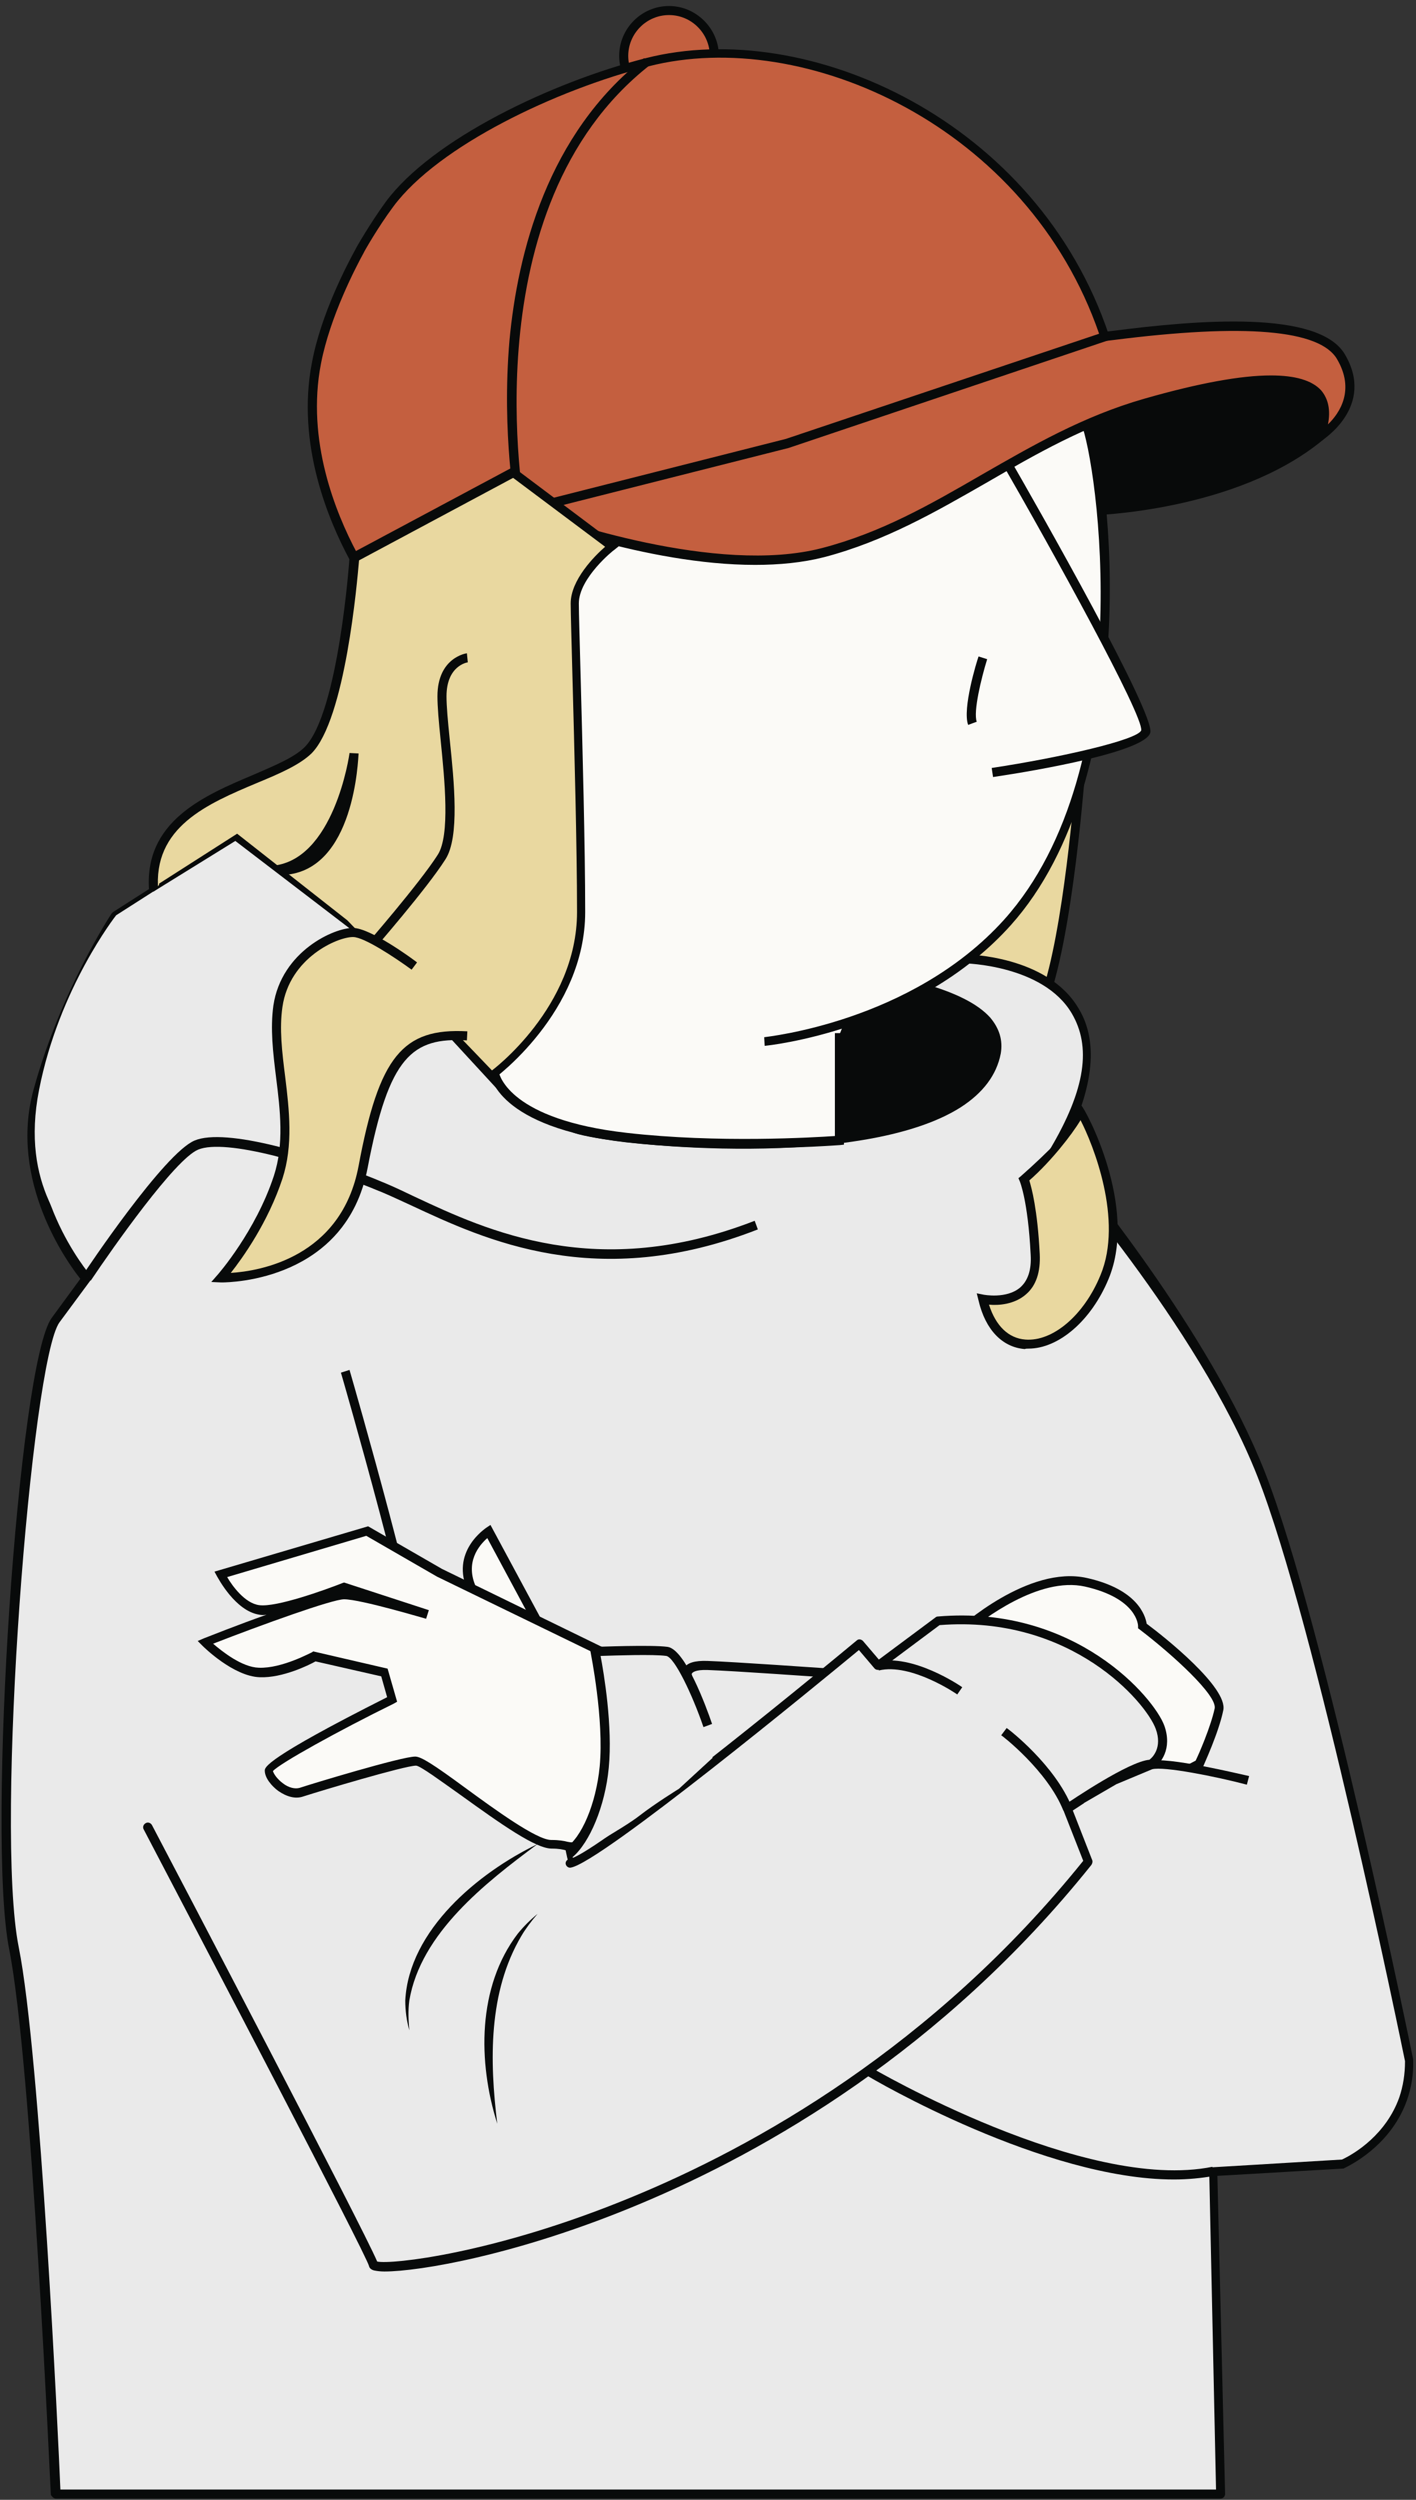 <svg width="166" height="293" viewBox="0 0 166 293" fill="none" xmlns="http://www.w3.org/2000/svg">
<rect x="0" y="0" width="166" height="293" fill="#333333" stroke="none"/>
<g clip-path="url(#clip0_627_662)">
<path d="M126.672 90.544C126.672 90.544 125.025 113.549 121.412 119.234C117.799 124.918 105.633 111.211 105.633 111.211L126.672 90.544Z" fill="#E9D8A0"/>
<path d="M118.915 121.146C119.021 121.146 119.128 121.146 119.234 121.146C120.349 121.04 121.253 120.509 121.837 119.552C125.45 113.815 127.097 91.554 127.203 90.65L127.309 89.163L104.889 111.158L105.208 111.53C105.58 111.955 113.762 121.146 118.915 121.146ZM126.034 91.925C125.609 97.026 123.962 114.24 120.987 118.968C120.562 119.659 119.978 120.031 119.181 120.084C115.143 120.403 108.024 113.018 106.377 111.264L126.034 91.925Z" fill="#080A0A"/>
<path d="M105.58 113.921C105.58 113.921 118.862 114.186 119.553 123.484C120.243 132.781 96.654 136.182 96.654 136.182V117.587L105.58 113.921Z" fill="#080A0A"/>
<path d="M96.176 136.766L96.76 136.66C97.717 136.501 120.828 133.1 120.084 123.431C119.393 113.761 105.739 113.39 105.58 113.39H105.473L96.123 117.215V136.766H96.176ZM105.686 114.452C106.908 114.505 118.437 115.249 119.021 123.537C119.606 131.453 100.851 134.96 97.185 135.544V117.959L105.686 114.452Z" fill="#080A0A"/>
<path d="M6.548 292.327C6.548 292.327 4.369 241.855 1.66 228.307C-1.05 214.759 2.935 159.558 6.548 154.67C10.16 149.783 10.16 149.783 10.16 149.783C10.16 149.783 1.288 139.476 4.529 127.734C7.77 115.993 14.092 106.961 14.092 106.961L27.693 98.248L40.337 108.183C40.337 108.183 60.42 130.444 67.805 132.41C75.19 134.375 114.08 137.297 116.63 123.378C119.18 109.458 57.126 113.23 57.126 113.23L112.858 112.327C112.858 112.327 136.022 112.486 123.696 135.119C123.696 135.119 140.698 154.83 147.764 172.734C154.883 190.639 165.19 241.483 165.19 241.483C165.19 242.705 165.084 244.245 164.446 245.999C162.746 250.78 158.602 253.012 157.38 253.596C152.333 253.915 147.232 254.181 142.185 254.499L143.088 292.274H6.548V292.327Z" fill="#EAEAEA"/>
<path d="M6.548 292.858H143.088C143.248 292.858 143.354 292.805 143.46 292.699C143.567 292.593 143.62 292.433 143.62 292.327L142.717 255.031L157.38 254.181C157.433 254.181 157.539 254.181 157.593 254.127C159.24 253.33 163.224 250.94 164.924 246.211C165.456 244.724 165.721 243.13 165.668 241.483C165.668 241.43 165.668 241.43 165.668 241.377C165.562 240.845 155.255 190.32 148.295 172.575C141.76 155.946 126.459 137.563 124.387 135.066C128.159 127.947 128.903 122.262 126.459 118.224C122.793 111.955 113.283 111.849 112.858 111.849L81.99 112.327C69.452 112.008 58.083 112.646 57.126 112.752C56.861 112.752 56.595 113.018 56.648 113.283C56.648 113.549 56.914 113.815 57.179 113.815L81.3 113.443C95.273 113.761 110.892 115.249 115.143 120.031C116.046 121.04 116.365 122.103 116.152 123.325C115.727 125.503 114.346 127.415 111.902 128.956C100.745 136.022 73.384 133.419 67.965 131.985C60.792 130.072 40.922 108.13 40.709 107.917L40.656 107.864L28.012 97.929C27.852 97.77 27.587 97.77 27.374 97.876L13.242 106.908C13.189 106.961 13.136 107.014 13.082 107.067C13.029 107.173 7.185 115.94 3.944 127.681C0.969 138.413 7.929 148.029 9.417 149.889L6.07 154.458C2.138 159.771 -1.581 215.131 1.075 228.466C3.732 241.855 5.91 291.902 5.963 292.433C6.07 292.593 6.282 292.858 6.548 292.858ZM142.557 291.796H7.079C6.866 286.483 4.741 240.898 2.191 228.201C-0.625 214.122 3.679 159.505 6.973 154.989L10.585 150.101C10.745 149.889 10.745 149.623 10.585 149.464C10.479 149.358 1.926 139.21 5.113 127.894C8.142 117.002 13.401 108.661 14.039 107.705L27.746 98.939L40.072 108.608C41.241 109.936 60.367 130.975 67.805 132.941C73.331 134.428 101.17 137.032 112.593 129.806C115.249 128.106 116.843 125.981 117.321 123.484C117.587 121.943 117.162 120.562 116.099 119.287C113.124 115.94 105.155 114.08 96.016 113.177L113.018 112.911C113.071 112.911 122.315 113.071 125.662 118.809C127.894 122.634 127.362 127.575 123.006 134.854C122.9 135.066 122.74 135.438 122.846 135.597C123.006 135.81 140.432 155.361 147.392 173C154.245 190.426 164.34 239.783 164.712 241.589C164.712 243.077 164.499 244.511 164.021 245.892C162.48 250.143 158.921 252.374 157.327 253.118L142.238 254.021C141.973 254.021 141.707 254.287 141.76 254.552L142.557 291.796Z" fill="#080A0A"/>
<path d="M112.54 191.382C112.54 191.382 120.668 183.944 127.309 185.432C133.95 186.92 133.95 190.586 133.95 190.586C133.95 190.586 143.461 197.758 142.929 200.361C142.398 202.965 140.645 206.79 140.645 206.79L134.96 209.712L112.54 191.382Z" fill="#FBFAF7"/>
<path d="M134.854 210.349L141.016 207.162L141.07 207.002C141.123 206.843 142.876 203.071 143.407 200.467C143.992 197.811 136.447 191.808 134.429 190.32C134.269 189.364 133.366 186.282 127.416 184.954C120.562 183.413 112.486 190.745 112.168 191.064L111.689 191.489L134.854 210.349ZM140.166 206.365L134.96 209.074L113.336 191.382C115.143 189.895 121.784 184.741 127.203 185.963C133.313 187.345 133.419 190.479 133.419 190.586V190.851L133.632 191.011C137.457 193.933 142.717 198.714 142.398 200.255C141.92 202.433 140.538 205.621 140.166 206.365Z" fill="#080A0A"/>
<path d="M17.28 214.175C17.28 214.175 43.313 263.797 43.738 265.444C44.163 267.091 92.988 261.353 127.575 218.213L125.131 211.996C125.131 211.996 132.728 206.843 134.907 206.843C134.907 206.843 137.085 205.462 135.969 202.486C134.907 199.511 125.928 188.673 109.936 190.001L102.87 195.261L100.692 192.711C100.692 192.711 70.302 217.894 66.742 218.425" fill="#EAEAEA"/>
<path d="M45.066 266.241C49.104 266.241 60.739 264.328 75.137 258.272C89.588 252.215 110.467 240.42 127.947 218.584C128.053 218.425 128.106 218.213 128.053 218.053L125.768 212.209C128.797 210.19 133.472 207.374 134.907 207.374C135.013 207.374 135.119 207.321 135.172 207.268C136.075 206.737 137.457 204.983 136.5 202.274C135.332 199.033 126.087 188.089 109.936 189.47C109.83 189.47 109.724 189.523 109.67 189.576L103.029 194.517L101.17 192.339C100.957 192.126 100.639 192.073 100.426 192.286C88.26 202.38 69.24 217.522 66.743 217.894C66.477 217.947 66.264 218.212 66.317 218.478C66.371 218.744 66.636 218.956 66.902 218.903C70.355 218.372 96.123 197.174 100.692 193.401L102.498 195.527C102.657 195.739 102.976 195.792 103.242 195.633L110.149 190.479C125.609 189.257 134.375 199.564 135.491 202.646C136.288 204.824 135.119 205.993 134.747 206.259C132.303 206.471 125.662 210.987 124.865 211.518C124.653 211.678 124.6 211.943 124.653 212.156L126.99 218.106C109.405 239.942 88.419 251.63 73.915 257.581C57.923 264.169 45.81 265.444 44.216 265.072C42.675 261.353 20.414 218.85 17.811 213.909C17.652 213.643 17.333 213.537 17.067 213.697C16.802 213.856 16.695 214.175 16.855 214.44C24.027 228.148 42.835 264.063 43.26 265.603C43.313 265.869 43.578 266.081 43.95 266.135C44.216 266.188 44.588 266.241 45.066 266.241Z" fill="#080A0A"/>
<path d="M40.497 160.727C40.497 160.727 49.476 191.648 49.741 198.183L40.497 160.727Z" fill="#EAEAEA"/>
<path d="M49.157 198.183L50.219 198.13C49.954 191.648 41.347 161.843 40.975 160.568L39.966 160.887C40.072 161.205 48.891 191.808 49.157 198.183Z" fill="#080A0A"/>
<path d="M96.707 196.111C96.707 196.111 86.188 195.367 83 195.261C79.812 195.155 80.715 196.695 80.715 196.695" fill="#EAEAEA"/>
<path d="M80.237 196.961L81.14 196.43C81.14 196.43 81.034 196.217 81.14 196.111C81.193 196.058 81.459 195.686 82.947 195.739C86.081 195.845 96.494 196.589 96.601 196.589L96.654 195.527C96.548 195.527 86.081 194.783 82.947 194.676C81.459 194.623 80.556 194.889 80.184 195.527C79.865 196.217 80.184 196.908 80.237 196.961Z" fill="#080A0A"/>
<path d="M63.023 216.14C63.023 216.14 45.279 225.916 47.988 238.029L63.023 216.14Z" fill="#EAEAEA"/>
<path d="M63.023 216.14C56.064 219.488 47.935 226.235 47.51 234.47C47.51 235.692 47.669 236.861 47.988 237.976C47.882 236.808 47.829 235.639 47.988 234.47C49.316 226.607 56.861 220.71 63.023 216.14Z" fill="#080A0A"/>
<path d="M58.295 248.921C58.295 248.921 54.045 232.77 63.023 224.322L58.295 248.921Z" fill="#EAEAEA"/>
<path d="M58.295 248.921C57.392 241.536 57.232 233.514 61.111 226.926C61.642 226.022 62.333 225.119 63.023 224.322C62.173 225.013 61.377 225.81 60.686 226.66C55.957 232.876 56.011 241.695 58.295 248.921Z" fill="#080A0A"/>
<path d="M101.754 242.758C101.754 242.758 126.884 257.581 142.239 254.499L101.754 242.758Z" fill="#EAEAEA"/>
<path d="M137.616 255.456C139.263 255.456 140.857 255.296 142.345 255.031L142.132 253.968C127.15 256.996 102.286 242.439 102.02 242.28L101.489 243.183C102.392 243.767 122.421 255.456 137.616 255.456Z" fill="#080A0A"/>
<path d="M63.714 191.383L57.285 179.429C57.285 179.429 53.301 181.979 55.32 186.282" fill="#FBFAF7"/>
<path d="M63.236 191.648L64.192 191.17L57.498 178.738L57.02 179.057C56.967 179.11 52.663 181.873 54.895 186.601L55.851 186.123C54.417 183.094 56.223 181.076 57.126 180.279L63.236 191.648Z" fill="#080A0A"/>
<path d="M50.273 189.204C50.273 189.204 42.569 186.92 40.497 186.92C38.425 186.92 24.133 192.498 24.133 192.498C24.133 192.498 27.587 195.952 30.456 196.005C33.325 196.058 36.937 194.092 36.937 194.092L45.119 196.005L46.022 199.192C46.022 199.192 31.571 206.418 31.571 207.534C31.571 208.596 33.749 210.615 35.343 210.084C36.99 209.553 47.297 206.471 48.732 206.471C50.166 206.471 61.483 216.14 64.617 216.14C67.752 216.194 66.424 217.416 70.568 214.493C74.712 211.571 72.374 194.411 72.374 194.411L51.601 184.263L43.1 179.375L25.94 184.423C25.94 184.423 27.905 188.248 30.456 188.567C33.006 188.939 40.497 185.91 40.497 185.91L50.273 189.204Z" fill="#FBFAF7"/>
<path d="M67.114 216.991C67.911 216.991 68.602 216.566 70.886 214.972C75.19 211.996 73.171 196.164 72.905 194.411L72.852 194.145L51.813 183.891L43.153 178.897L25.143 184.21L25.462 184.795C25.568 184.954 27.587 188.832 30.402 189.257C30.668 189.311 30.934 189.311 31.253 189.257C27.799 190.479 24.611 191.754 23.921 192.02L23.177 192.339L23.761 192.923C23.921 193.083 27.374 196.483 30.456 196.589C33.112 196.695 36.247 195.155 36.99 194.73L44.694 196.483L45.385 198.927C31.04 206.152 31.04 207.162 31.04 207.534C31.04 208.384 31.837 209.34 32.634 209.924C33.643 210.615 34.653 210.881 35.556 210.562C37.522 209.924 47.457 206.949 48.785 206.949C49.316 207.002 51.76 208.809 53.938 210.349C58.879 213.909 62.811 216.672 64.671 216.672C65.52 216.672 65.999 216.778 66.371 216.884C66.636 216.937 66.902 216.991 67.114 216.991ZM71.896 194.836C72.534 199.724 73.384 211.943 70.249 214.122C67.486 216.034 67.327 216.034 66.53 215.875C66.105 215.769 65.574 215.662 64.617 215.662C62.917 215.662 58.029 212.103 54.47 209.499C50.857 206.843 49.369 205.887 48.679 205.887C47.085 205.887 36.565 209.074 35.131 209.553C34.6 209.712 33.856 209.553 33.165 209.021C32.528 208.543 32.103 207.959 31.996 207.587C32.793 206.684 39.7 202.858 46.182 199.671L46.554 199.458L45.438 195.58L36.725 193.561L36.565 193.667C36.512 193.667 33.059 195.58 30.349 195.473C28.384 195.42 26.099 193.614 24.983 192.658C30.721 190.426 38.956 187.451 40.337 187.451C42.303 187.451 49.901 189.736 49.954 189.736L50.273 188.726L40.337 185.485L40.178 185.538C38.159 186.335 32.421 188.407 30.402 188.142C28.702 187.929 27.215 185.857 26.63 184.848L42.941 180.013L51.229 184.795L71.896 194.836Z" fill="#080A0A"/>
<path d="M112.54 198.183C112.54 198.183 106.961 194.305 102.923 195.314L112.54 198.183Z" fill="#EAEAEA"/>
<path d="M112.221 198.608L112.805 197.758C112.593 197.599 106.961 193.773 102.764 194.783L103.03 195.792C106.802 194.889 112.168 198.555 112.221 198.608Z" fill="#080A0A"/>
<path d="M117.693 202.911C117.693 202.911 123.218 207.109 125.131 211.996L117.693 202.911Z" fill="#EAEAEA"/>
<path d="M124.653 212.209L125.662 211.837C123.696 206.896 118.277 202.699 118.012 202.54L117.374 203.39C117.427 203.39 122.793 207.534 124.653 212.209Z" fill="#080A0A"/>
<path d="M146.276 208.596C146.276 208.596 136.766 206.259 134.907 206.843L130.603 208.596L126.459 211.093L131.666 213.59" fill="#EAEAEA"/>
<path d="M135.066 207.374L130.869 209.127L126.937 211.412C126.14 211.465 126.14 211.146 125.343 211.253L130.338 208.224L134.694 206.418H134.747C136.713 205.833 145.426 207.959 146.436 208.171L146.17 209.181C142.557 208.224 136.394 207.002 135.066 207.374Z" fill="#080A0A"/>
<path d="M10.213 149.783C10.213 149.783 19.617 135.65 23.071 134.216C26.524 132.782 36.99 135.863 45.119 139.263C53.248 142.717 67.38 151.908 88.685 143.62" fill="#EAEAEA"/>
<path d="M10.639 150.101C13.242 146.223 20.52 135.863 23.23 134.747C26.418 133.419 36.512 136.288 44.907 139.794C45.916 140.22 47.032 140.751 48.2 141.282C56.861 145.32 69.983 151.483 88.844 144.098L88.472 143.088C70.036 150.261 57.126 144.257 48.626 140.273C47.404 139.688 46.288 139.157 45.279 138.732C36.99 135.225 26.418 132.144 22.805 133.685C19.245 135.172 10.107 148.826 9.735 149.411L10.639 150.101Z" fill="#080A0A"/>
<path d="M83 202.221C83 202.221 80.078 193.826 78.218 193.561C76.306 193.295 69.824 193.561 69.824 193.561C69.824 193.561 71.471 201.424 70.887 207.109C70.355 212.793 67.38 218.797 64.671 217.681L67.168 217.575C67.168 217.575 73.012 214.334 74.924 212.847C76.837 211.359 79.6 209.659 79.6 209.659L83.531 206.046" fill="#EAEAEA"/>
<path d="M66.849 218.691C66.636 218.691 66.264 216.619 66.264 216.619C68.177 215.45 69.877 211.412 70.302 207.055C70.833 201.53 69.24 193.72 69.24 193.667L69.133 193.03H69.771C70.037 193.03 76.359 192.764 78.271 193.03C80.343 193.348 82.787 200.042 83.478 202.061L82.469 202.433C81.14 198.555 79.068 194.251 78.112 194.092C76.624 193.88 72.055 194.039 70.408 194.092C70.78 196.058 71.843 202.327 71.365 207.215C70.94 211.678 69.133 215.981 67.114 217.681L67.752 218.372C67.433 218.478 67.221 218.691 66.849 218.691Z" fill="#080A0A"/>
<path d="M78.431 11.861C75.497 11.861 73.118 9.482 73.118 6.548C73.118 3.614 75.497 1.235 78.431 1.235C81.365 1.235 83.744 3.614 83.744 6.548C83.744 9.482 81.365 11.861 78.431 11.861Z" fill="#C45F3F"/>
<path d="M78.431 12.392C81.672 12.392 84.275 9.735 84.275 6.548C84.275 3.36 81.618 0.704 78.431 0.704C75.19 0.704 72.587 3.36 72.587 6.548C72.587 9.735 75.19 12.392 78.431 12.392ZM78.431 1.766C81.087 1.766 83.212 3.944 83.212 6.548C83.212 9.151 81.034 11.329 78.431 11.329C75.774 11.329 73.649 9.151 73.649 6.548C73.649 3.944 75.774 1.766 78.431 1.766Z" fill="#080A0A"/>
<path d="M127.575 59.889C127.575 59.889 144.576 59.517 154.724 51.229C154.724 51.229 159.771 47.457 152.173 43.26C144.576 39.062 126.672 47.616 126.672 47.616C126.672 47.616 127.947 55.532 127.575 59.889Z" fill="#080A0A"/>
<path d="M126.99 60.42H127.575C128.266 60.42 144.895 59.942 155.042 51.601C155.096 51.548 157.061 50.06 156.902 47.829C156.796 46.022 155.255 44.269 152.439 42.728C144.682 38.478 127.203 46.713 126.459 47.032L126.087 47.191L126.14 47.563C126.14 47.616 127.416 55.532 127.044 59.73L126.99 60.42ZM146.701 42.622C148.667 42.622 150.473 42.941 151.908 43.685C154.352 45.013 155.733 46.501 155.786 47.935C155.892 49.582 154.352 50.751 154.352 50.751C145.479 58.029 131.135 59.145 128.106 59.305C128.319 55.426 127.469 49.476 127.203 47.882C129.275 46.979 139.263 42.622 146.701 42.622Z" fill="#080A0A"/>
<path d="M127.15 49.37C127.15 49.37 118.756 39.859 101.754 42.091C84.753 44.322 65.202 59.145 63.024 63.395C60.845 67.646 57.976 125.715 57.976 125.715C57.976 125.715 58.561 131.666 73.49 133.366C85.656 134.747 98.46 133.685 98.46 133.685V121.146" fill="#FBFAF7"/>
<path d="M87.25 134.588C93.679 134.588 98.407 134.216 98.46 134.216L98.939 134.163V121.093H97.876V133.153C95.432 133.313 84.169 134.004 73.49 132.782C59.836 131.241 58.561 126.087 58.454 125.609C59.464 105.58 61.748 66.849 63.395 63.555C65.414 59.57 84.7 44.8 101.754 42.516C118.33 40.338 126.619 49.529 126.725 49.635L127.522 48.944C127.415 48.838 118.755 39.222 101.648 41.507C91.607 42.835 81.565 48.307 76.518 51.495C69.771 55.639 63.767 60.633 62.545 63.13C60.367 67.433 57.604 123.272 57.445 125.662V125.715V125.769C57.445 126.034 58.242 132.144 73.437 133.897C78.218 134.429 83.106 134.588 87.25 134.588Z" fill="#080A0A"/>
<path d="M89.588 122.05C89.588 122.05 106.961 120.456 118.065 108.077C133.791 90.544 129.434 54.789 127.15 49.316" fill="#FBFAF7"/>
<path d="M89.641 122.581C89.8 122.581 107.386 120.828 118.49 108.449C134.057 91.076 130.391 55.479 127.681 49.157L126.725 49.582C128.637 54.045 133.738 89.907 117.746 107.758C106.908 119.818 89.8 121.518 89.588 121.571L89.641 122.581Z" fill="#080A0A"/>
<path d="M116.365 90.544C116.365 90.544 133.844 87.888 134.375 85.71C134.907 83.531 117.533 53.301 117.533 53.301" fill="#FBFAF7"/>
<path d="M116.418 91.076C121.784 90.279 134.269 88.1 134.853 85.869C135.385 83.638 122.103 60.208 117.958 53.035L117.055 53.567C123.643 64.989 134.003 83.797 133.791 85.603C133.366 86.719 124.334 88.791 116.258 90.013L116.418 91.076Z" fill="#080A0A"/>
<path d="M115.249 77.103C115.249 77.103 113.336 83 114.027 84.806L115.249 77.103Z" fill="#FBFAF7"/>
<path d="M113.496 84.966L114.505 84.594C114.08 83.425 115.036 79.493 115.727 77.262L114.718 76.943C114.505 77.528 112.805 83.053 113.496 84.966Z" fill="#080A0A"/>
<path d="M61.005 59.889C61.005 59.889 82.522 68.39 96.441 64.777C110.361 61.164 119.818 51.388 134.322 47.244C148.826 43.1 157.752 43.26 154.67 51.229C154.67 51.229 160.621 47.616 157.221 41.825C153.82 36.034 133.95 38.956 129.487 39.488C125.025 40.019 65.733 50.113 61.005 59.889Z" fill="#C45F3F"/>
<path d="M88.525 66.211C91.341 66.211 94.104 65.946 96.601 65.308C103.72 63.449 109.777 59.942 115.621 56.595C121.412 53.248 127.362 49.794 134.482 47.776C148.082 43.897 152.652 44.96 154.086 46.501C154.936 47.457 154.989 48.998 154.192 51.017L153.608 52.451L154.936 51.654C154.989 51.601 161.312 47.669 157.646 41.506C154.564 36.353 140.591 37.469 130.337 38.797L129.434 38.903C128.797 38.956 65.574 49.157 60.526 59.623L60.261 60.155L60.792 60.367C61.536 60.686 75.721 66.211 88.525 66.211ZM148.986 44.004C145.479 44.004 140.538 44.907 134.216 46.713C126.937 48.785 120.934 52.292 115.09 55.639C109.033 59.145 103.295 62.439 96.335 64.246C84.009 67.433 65.308 60.898 61.801 59.623C68.124 50.379 124.653 40.603 129.594 39.966L130.497 39.859C145.904 37.894 154.724 38.638 156.742 42.091C158.868 45.704 157.061 48.413 155.68 49.741C155.999 48.094 155.733 46.766 154.883 45.757C153.82 44.588 151.855 44.004 148.986 44.004Z" fill="#080A0A"/>
<path d="M41.507 65.308C39.647 61.961 35.131 52.663 37.097 42.516C38.213 36.619 41.507 30.562 42.144 29.393C42.144 29.393 43.791 26.418 45.651 23.868C50.963 16.695 64.724 10.054 75.881 7.238C94.317 2.51 121.2 14.305 129.541 39.434L92.351 51.92L61.058 59.836L41.507 65.308Z" fill="#C45F3F"/>
<path d="M41.241 65.946L61.164 60.42L92.457 52.504L130.178 39.806L130.019 39.328C121.625 14.145 94.688 1.979 75.721 6.813C64.671 9.629 50.645 16.323 45.225 23.655C43.366 26.205 41.666 29.181 41.666 29.234C40.763 30.881 37.628 36.778 36.566 42.516C34.706 52.132 38.584 61.164 41.028 65.68L41.241 65.946ZM128.85 39.116L92.138 51.441L60.898 59.358L41.772 64.671C39.381 60.155 35.875 51.654 37.628 42.622C38.691 37.097 41.719 31.306 42.622 29.659C42.622 29.606 44.269 26.683 46.129 24.186C51.441 17.067 65.202 10.532 76.04 7.77C94.37 3.094 120.456 14.836 128.85 39.116Z" fill="#080A0A"/>
<path d="M61.005 59.889C61.005 59.889 54.151 24.24 75.827 7.238L61.005 59.889Z" fill="#C45F3F"/>
<path d="M60.473 59.995L61.536 59.783C61.483 59.411 55.001 24.293 76.146 7.663L75.509 6.813C64.139 15.739 60.686 29.712 59.73 39.859C58.773 50.91 60.473 59.889 60.473 59.995Z" fill="#080A0A"/>
<path d="M57.976 125.715C57.976 125.715 68.071 118.49 68.071 106.908C68.071 95.326 67.327 73.968 67.327 70.727C67.327 67.486 71.683 64.033 71.683 64.033L60.101 55.373L41.453 65.308C41.453 65.308 40.178 83.744 36.034 87.941C31.89 92.085 16.855 93.041 17.97 104.517" fill="#E9D8A0"/>
<path d="M57.87 126.459C57.976 126.406 68.602 118.596 68.602 106.908C68.602 99.31 68.283 87.356 68.071 79.44C67.964 75.19 67.858 71.843 67.858 70.727C67.858 67.752 71.949 64.458 72.002 64.458L72.533 64.033L60.154 54.736L40.975 64.989V65.308C40.975 65.468 39.7 83.584 35.715 87.569C34.493 88.791 32.156 89.747 29.712 90.81C23.921 93.254 16.748 96.282 17.492 104.57L18.555 104.464C17.864 96.92 24.346 94.21 30.137 91.766C32.846 90.65 35.131 89.641 36.512 88.313C40.497 84.328 41.878 68.124 42.091 65.68L60.154 56.011L70.94 64.086C69.718 65.149 66.902 67.965 66.902 70.727C66.902 71.843 67.008 75.243 67.114 79.493C67.327 87.41 67.646 99.364 67.646 106.908C67.646 118.065 57.657 125.503 57.551 125.556L57.87 126.459Z" fill="#080A0A"/>
<path d="M4.582 127.734C6.92 115.78 13.614 107.28 13.614 107.28L27.746 98.248L40.391 108.183C40.391 108.183 44.535 112.752 49.688 117.905C48.36 116.79 46.235 116.152 44.96 115.727C40.497 114.133 35.397 113.974 30.668 113.868C26.099 113.815 20.786 114.293 16.377 115.727C14.836 116.258 10.479 117.693 10.479 120.137C10.426 126.3 9.523 132.463 9.257 138.679C9.098 141.973 11.648 141.07 12.126 144.31C12.711 145.532 9.204 146.17 10.161 147.498C7.982 144.47 2.351 139.051 4.582 127.734Z" fill="#EAEAEA"/>
<path d="M50.91 120.19C50.91 119.552 50.698 119.021 50.273 118.543C53.088 121.306 55.904 124.547 58.773 126.99C58.136 127.15 57.711 126.99 57.126 127.203C56.382 127.415 55.692 127.681 55.054 127.947C54.788 127.575 54.47 127.15 54.257 126.672C53.195 125.715 52.026 124.972 50.751 124.44C50.857 123.006 50.91 121.571 50.91 120.19Z" fill="#EAEAEA"/>
<path d="M58.508 127.894C57.126 126.406 41.081 108.98 40.922 108.767L27.587 98.567L17.97 104.517C17.917 104.145 18.714 103.933 18.661 103.561L27.799 97.717L40.709 107.864L40.763 107.917C40.816 107.97 57.179 124.918 58.933 126.778C58.561 126.884 58.933 127.787 58.508 127.894Z" fill="#080A0A"/>
<path d="M41.506 88.313C41.506 88.313 40.656 101.648 32.687 102.126L41.506 88.313Z" fill="#E9D8A0"/>
<path d="M33.271 102.551C41.613 102.073 41.984 88.844 42.038 88.313L40.975 88.26C40.975 88.366 39.169 101.064 31.731 101.489L33.271 102.551Z" fill="#080A0A"/>
<path d="M54.789 77.103C54.789 77.103 51.813 77.475 51.813 81.619C51.813 85.763 53.992 96.973 51.813 100.426C49.635 103.88 43.206 111.211 43.206 111.211" fill="#E9D8A0"/>
<path d="M43.578 111.583C43.844 111.264 50.06 104.145 52.239 100.692C53.886 98.088 53.248 91.713 52.717 86.613C52.504 84.541 52.345 82.787 52.345 81.619C52.345 78.006 54.789 77.634 54.842 77.634L54.736 76.571C54.682 76.571 51.282 77.05 51.282 81.619C51.282 82.841 51.442 84.647 51.654 86.719C52.132 91.447 52.77 97.876 51.335 100.161C49.21 103.508 42.835 110.839 42.782 110.893L43.578 111.583Z" fill="#080A0A"/>
<path d="M115.249 152.333C115.249 152.333 121.784 153.714 121.412 147.179C121.093 140.645 119.871 138.041 119.871 138.041C119.871 138.041 126.034 133.472 126.672 130.072C126.937 128.691 133.1 141.335 129.541 149.836C125.981 158.336 117.268 160.727 115.249 152.333Z" fill="#E9D8A0"/>
<path d="M120.562 158.071C124.122 158.071 127.947 154.777 129.966 149.889C133.472 141.441 127.203 129.913 126.778 129.594L126.459 129.328L126.3 130.231C126.194 130.338 125.981 130.55 126.14 130.975C126.14 131.719 122.793 135.119 119.712 137.829L119.393 138.094L119.553 138.466C119.553 138.466 120.509 140.698 120.828 147.073C120.934 148.826 120.509 150.101 119.606 150.898C118.012 152.28 115.302 151.748 115.302 151.748L114.505 151.589L114.718 152.439C115.515 155.839 117.481 157.911 120.137 158.124C120.243 158.071 120.403 158.071 120.562 158.071ZM126.672 131.294C128.106 134.057 131.719 142.982 129.009 149.464C127.097 154.139 123.431 157.274 120.19 157.008C118.224 156.849 116.737 155.414 115.94 152.917C117.002 153.024 118.915 152.917 120.296 151.695C121.465 150.686 121.996 149.092 121.89 146.967C121.625 141.76 120.934 139.21 120.668 138.36C123.165 136.182 125.662 132.994 126.672 131.294Z" fill="#080A0A"/>
<path d="M48.572 113.23C48.572 113.23 43.313 109.299 41.4 109.299C39.487 109.246 33.484 111.796 32.581 117.959C31.677 124.122 34.759 131.347 32.581 138.041C30.402 144.736 25.887 149.783 25.887 149.783C25.887 149.783 40.019 150.155 42.516 136.766C45.066 123.378 47.935 121.04 54.735 121.412" fill="#E9D8A0"/>
<path d="M25.993 150.314C27.108 150.314 40.603 150.048 43.1 136.872C45.597 123.803 48.307 121.571 54.735 121.943L54.789 120.881C47.191 120.456 44.428 123.856 42.038 136.66C40.019 147.392 30.456 148.986 27.055 149.198C28.437 147.445 31.412 143.301 33.112 138.148C34.387 134.216 33.909 130.125 33.431 126.194C33.059 123.271 32.74 120.562 33.112 118.012C33.962 112.221 39.594 109.83 41.347 109.83C41.347 109.83 41.347 109.83 41.4 109.83C42.675 109.83 46.288 112.221 48.254 113.655L48.891 112.805C48.36 112.38 43.419 108.767 41.4 108.767C39.222 108.714 33.006 111.477 32.05 117.852C31.678 120.562 31.996 123.325 32.368 126.3C32.846 130.125 33.325 134.11 32.103 137.829C29.977 144.31 25.568 149.358 25.515 149.411L24.771 150.261L25.94 150.314C25.94 150.314 25.94 150.314 25.993 150.314Z" fill="#080A0A"/>
</g>
<defs>
<clipPath id="clip0_627_662">
<rect width="166" height="293" fill="white" transform="matrix(-1 0 0 1 166 0)"/>
</clipPath>
</defs>
</svg>
